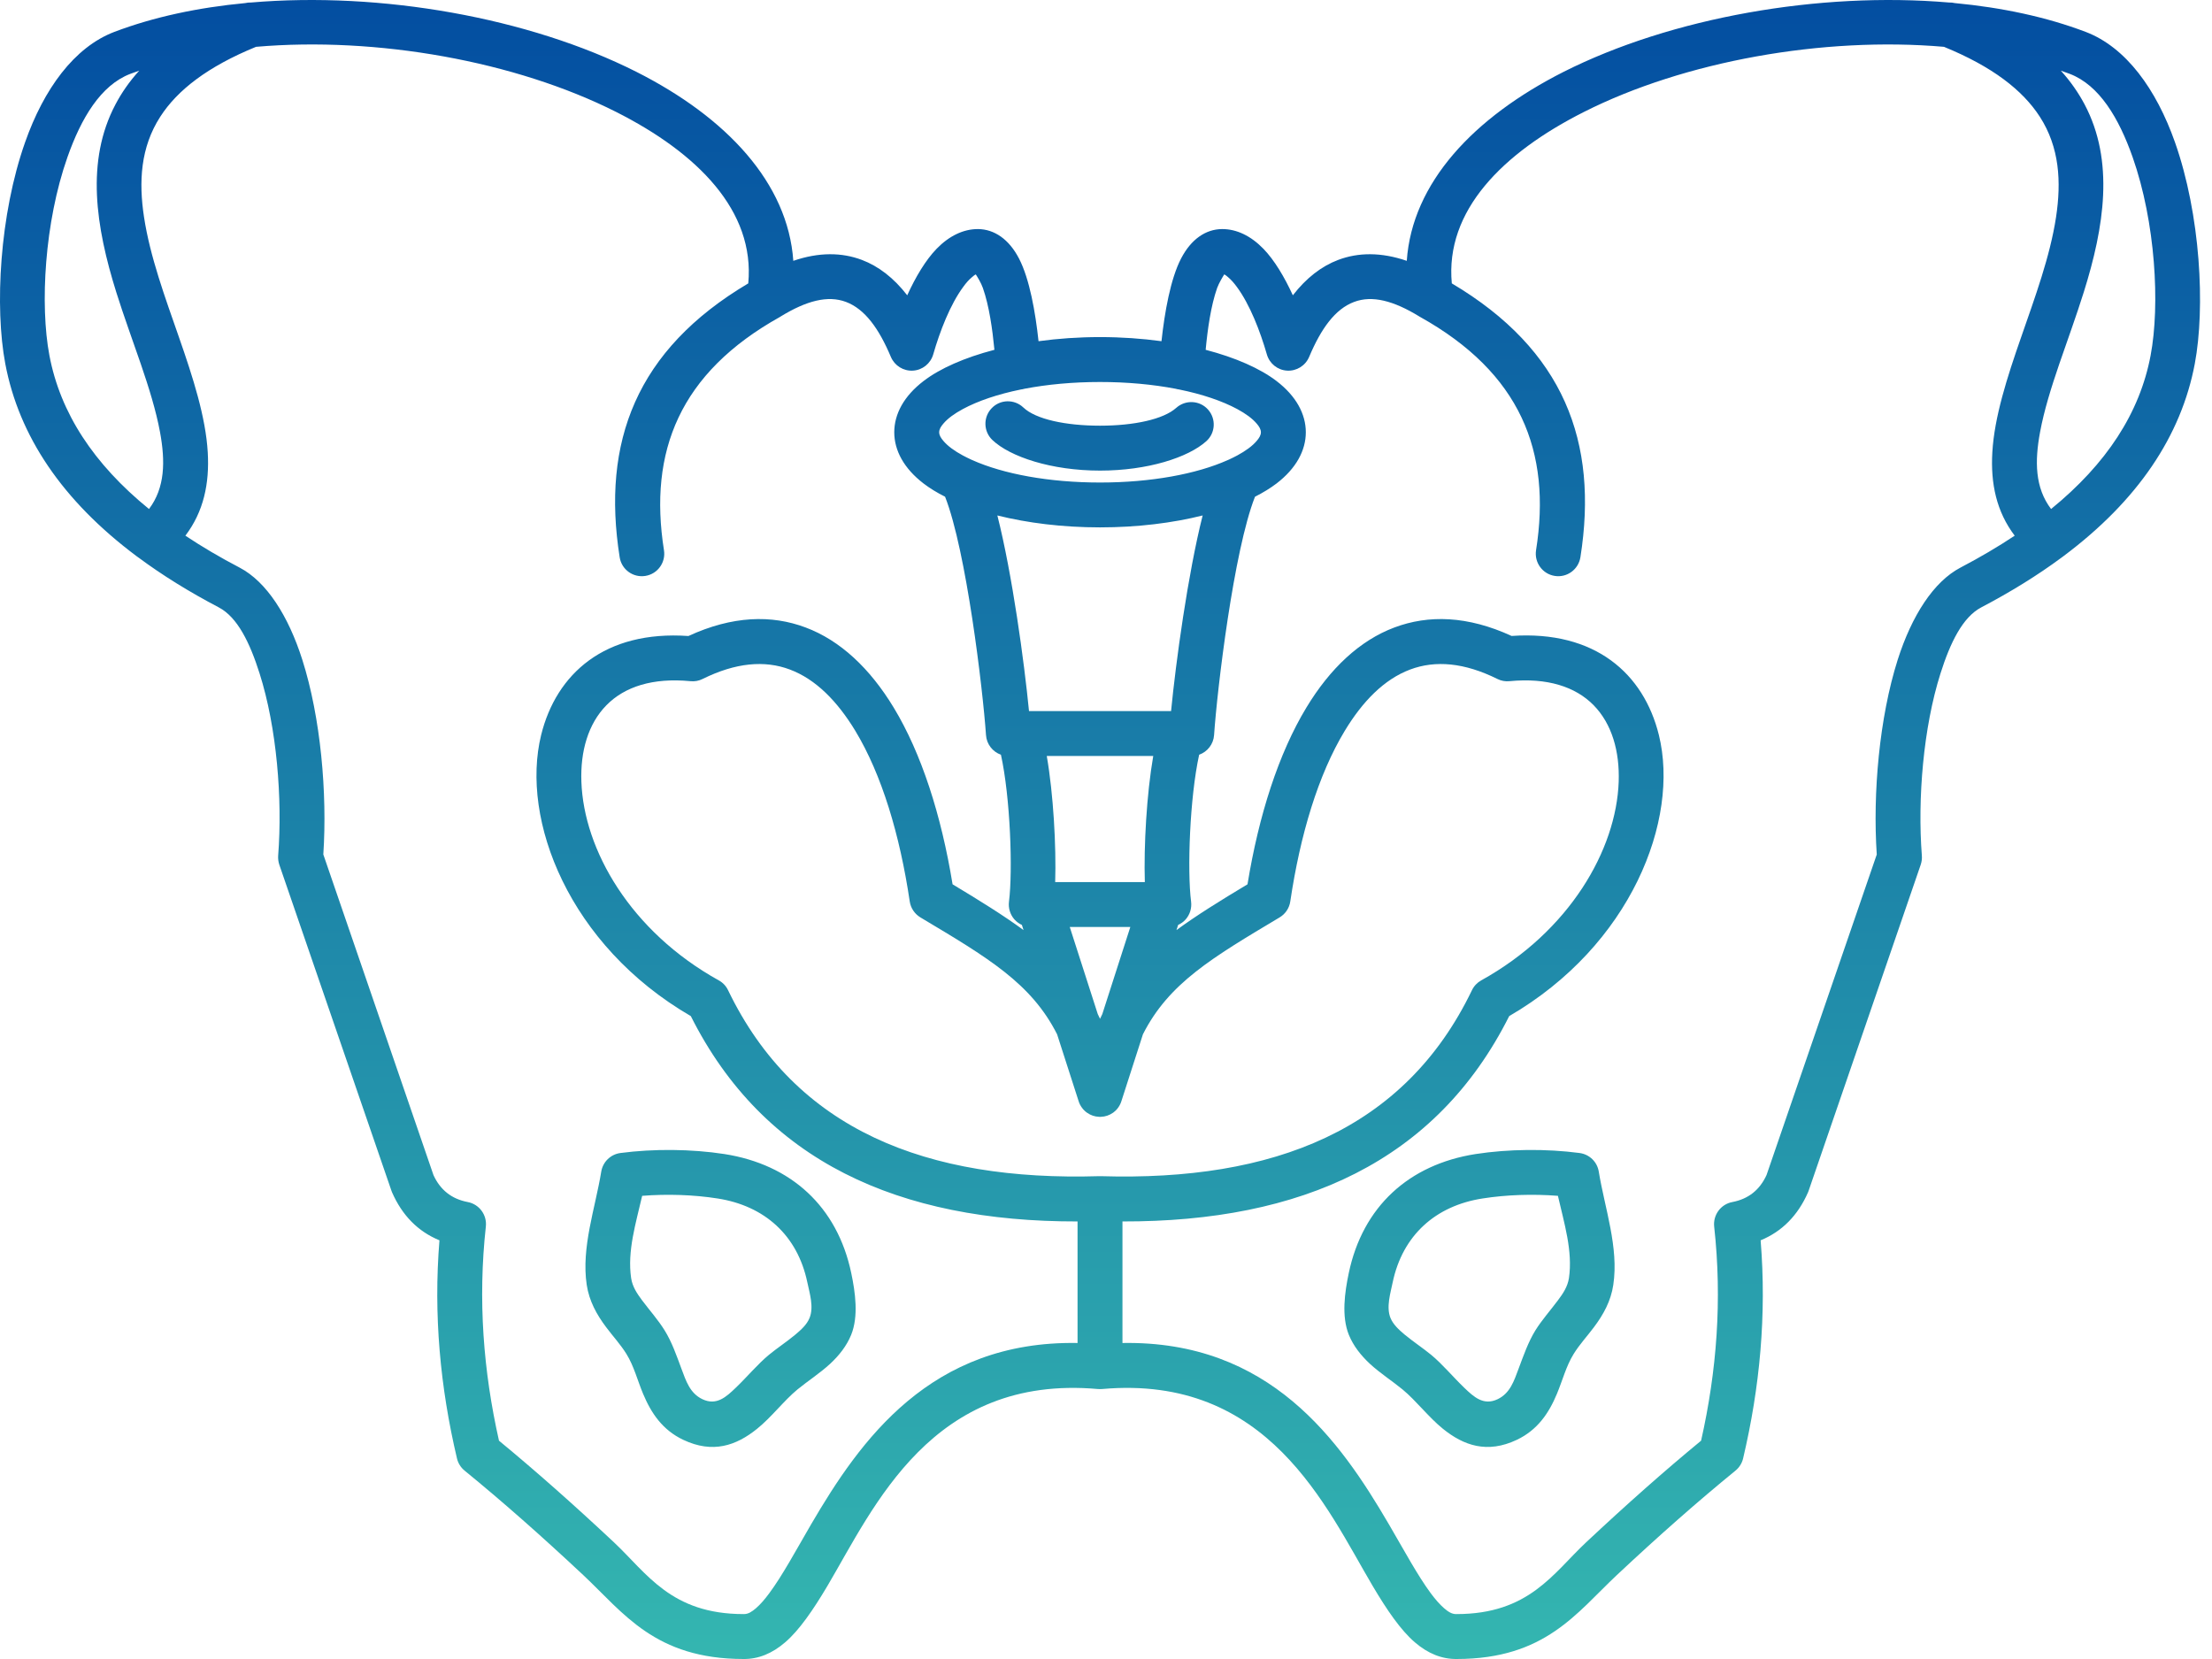 <svg width="36" height="27" viewBox="0 0 36 27" fill="none" xmlns="http://www.w3.org/2000/svg">
<path fill-rule="evenodd" clip-rule="evenodd" d="M18.903 5.553C18.588 5.51 18.252 5.486 17.903 5.486C17.553 5.486 17.217 5.51 16.902 5.553C16.852 5.085 16.757 4.54 16.584 4.207C16.421 3.893 16.183 3.731 15.918 3.728C15.916 3.728 15.915 3.728 15.914 3.728C15.68 3.728 15.448 3.838 15.243 4.049C15.064 4.234 14.901 4.508 14.765 4.806C14.547 4.524 14.299 4.333 14.027 4.23C13.701 4.107 13.328 4.102 12.911 4.245C12.823 2.978 11.826 1.911 10.355 1.168C8.605 0.286 6.196 -0.14 4.084 0.041C4.054 0.04 4.023 0.043 3.993 0.05C3.225 0.122 2.499 0.277 1.861 0.519C1.205 0.769 0.712 1.453 0.409 2.314C-0.009 3.497 -0.087 5.004 0.086 5.92C0.308 7.095 1.012 8.146 2.223 9.052C2.234 9.061 2.245 9.069 2.258 9.077C2.641 9.361 3.076 9.631 3.562 9.886C3.864 10.045 4.066 10.458 4.225 10.961C4.504 11.84 4.599 12.998 4.527 13.927C4.524 13.976 4.53 14.026 4.546 14.074L6.37 19.377C6.373 19.387 6.376 19.396 6.381 19.406C6.546 19.781 6.802 20.042 7.152 20.186C7.053 21.401 7.165 22.581 7.437 23.735C7.455 23.813 7.499 23.883 7.561 23.934C8.175 24.435 8.805 24.991 9.491 25.633C10.149 26.25 10.658 26.999 12.1 27C12.341 27.003 12.567 26.911 12.779 26.728C13.009 26.53 13.232 26.205 13.466 25.811C14.225 24.527 15.162 22.367 17.867 22.606C17.876 22.607 17.885 22.607 17.895 22.607H17.898L17.901 22.607H17.903H17.905L17.908 22.607H17.91H17.911C17.92 22.607 17.93 22.607 17.939 22.606C20.643 22.367 21.581 24.527 22.34 25.811C22.573 26.205 22.796 26.53 23.026 26.728C23.24 26.912 23.466 27.003 23.709 27C25.148 26.999 25.657 26.25 26.315 25.633C27 24.991 27.631 24.435 28.245 23.934C28.307 23.883 28.351 23.813 28.369 23.735C28.641 22.581 28.753 21.401 28.654 20.186C29.004 20.042 29.26 19.781 29.425 19.406C29.429 19.396 29.433 19.387 29.436 19.377L31.259 14.074C31.275 14.026 31.282 13.976 31.278 13.927C31.206 12.998 31.302 11.84 31.581 10.961C31.74 10.458 31.942 10.045 32.243 9.886C32.729 9.631 33.164 9.361 33.548 9.077C33.56 9.069 33.571 9.061 33.582 9.052C34.794 8.146 35.498 7.095 35.72 5.92C35.892 5.004 35.814 3.497 35.397 2.314C35.093 1.453 34.601 0.769 33.944 0.519C33.307 0.277 32.58 0.122 31.812 0.05C31.782 0.043 31.752 0.04 31.721 0.041C29.61 -0.14 27.2 0.286 25.45 1.168C23.98 1.911 22.982 2.978 22.895 4.245C22.477 4.102 22.105 4.107 21.779 4.23C21.507 4.333 21.259 4.524 21.041 4.806C20.904 4.508 20.741 4.234 20.562 4.049C20.357 3.838 20.126 3.728 19.892 3.728C19.89 3.728 19.889 3.728 19.887 3.728C19.622 3.731 19.385 3.893 19.222 4.207C19.049 4.54 18.954 5.085 18.903 5.553ZM31.638 0.762C29.669 0.592 27.415 0.996 25.78 1.821C24.451 2.491 23.517 3.431 23.628 4.612C25.453 5.695 26.017 7.196 25.721 9.069C25.689 9.269 25.502 9.405 25.303 9.373C25.104 9.342 24.968 9.154 24.999 8.955C25.254 7.346 24.743 6.068 23.112 5.158L23.11 5.157L23.107 5.155L23.105 5.154L23.104 5.154C23.102 5.152 23.099 5.151 23.097 5.149C22.681 4.895 22.334 4.802 22.037 4.914C21.729 5.03 21.501 5.346 21.306 5.809C21.245 5.952 21.102 6.041 20.947 6.032C20.792 6.023 20.661 5.917 20.618 5.768C20.511 5.396 20.343 4.957 20.128 4.667C20.083 4.606 20.037 4.553 19.988 4.512C19.966 4.493 19.945 4.475 19.925 4.465C19.899 4.506 19.839 4.605 19.809 4.686C19.707 4.975 19.653 5.36 19.622 5.693C20.109 5.82 20.508 5.997 20.775 6.201C21.096 6.446 21.252 6.74 21.252 7.035C21.252 7.33 21.096 7.623 20.775 7.869C20.676 7.944 20.558 8.017 20.425 8.084C20.079 8.959 19.809 11.22 19.759 11.963C19.749 12.112 19.65 12.236 19.516 12.283C19.363 12.979 19.32 14.166 19.385 14.675C19.398 14.779 19.366 14.884 19.297 14.963C19.262 15.002 19.22 15.032 19.174 15.053L19.147 15.137C19.476 14.896 19.858 14.659 20.303 14.392C20.487 13.265 20.81 12.26 21.261 11.516C21.647 10.877 22.131 10.423 22.694 10.212C23.248 10.004 23.884 10.02 24.601 10.35C25.963 10.256 26.752 10.966 26.998 11.962C27.338 13.341 26.547 15.384 24.562 16.537C23.375 18.902 21.179 19.885 18.268 19.879V21.857C20.666 21.816 21.806 23.442 22.603 24.806C22.856 25.239 23.071 25.64 23.287 25.932C23.359 26.028 23.43 26.111 23.503 26.174C23.566 26.228 23.626 26.27 23.698 26.269C23.7 26.269 23.702 26.269 23.704 26.269C24.886 26.269 25.276 25.605 25.815 25.1C26.478 24.479 27.09 23.937 27.685 23.447C27.94 22.316 28.03 21.157 27.898 19.962C27.878 19.772 28.006 19.598 28.194 19.563C28.456 19.513 28.64 19.365 28.75 19.124C28.75 19.124 30.544 13.906 30.544 13.907C30.477 12.905 30.587 11.677 30.884 10.74C31.114 10.018 31.47 9.467 31.904 9.239C32.223 9.072 32.518 8.898 32.789 8.718C32.492 8.327 32.395 7.869 32.425 7.361C32.458 6.789 32.663 6.148 32.895 5.484C33.117 4.843 33.364 4.178 33.462 3.533C33.549 2.957 33.519 2.398 33.198 1.9C32.917 1.465 32.423 1.083 31.638 0.762ZM12.178 4.612C12.288 3.431 11.354 2.491 10.026 1.821C8.39 0.996 6.137 0.592 4.167 0.762C3.382 1.083 2.888 1.465 2.608 1.9C2.287 2.398 2.256 2.957 2.344 3.533C2.442 4.178 2.688 4.843 2.911 5.484C3.143 6.148 3.348 6.789 3.381 7.361C3.411 7.869 3.314 8.327 3.017 8.718C3.287 8.898 3.582 9.072 3.902 9.239C4.336 9.467 4.692 10.018 4.921 10.74C5.219 11.677 5.328 12.905 5.262 13.906C5.262 13.906 7.055 19.124 7.055 19.125C7.165 19.365 7.349 19.513 7.612 19.563C7.799 19.598 7.928 19.772 7.907 19.962C7.776 21.157 7.866 22.316 8.121 23.447C8.715 23.937 9.328 24.479 9.991 25.1C10.529 25.605 10.919 26.269 12.102 26.269C12.103 26.269 12.105 26.269 12.107 26.269C12.179 26.27 12.239 26.228 12.303 26.174C12.376 26.111 12.447 26.028 12.518 25.932C12.735 25.64 12.95 25.239 13.202 24.806C14 23.442 15.14 21.816 17.537 21.857V19.879C14.626 19.884 12.43 18.901 11.243 16.537C9.258 15.384 8.468 13.341 8.807 11.962C9.053 10.966 9.842 10.256 11.204 10.351C11.921 10.02 12.558 10.004 13.111 10.212C13.675 10.423 14.158 10.877 14.545 11.516C14.996 12.26 15.319 13.265 15.503 14.392C15.947 14.659 16.329 14.896 16.658 15.137L16.631 15.053C16.585 15.032 16.544 15.002 16.509 14.963C16.44 14.884 16.408 14.779 16.421 14.675C16.485 14.166 16.443 12.979 16.29 12.283C16.156 12.236 16.057 12.112 16.047 11.963C15.996 11.22 15.726 8.959 15.381 8.084C15.247 8.017 15.129 7.944 15.031 7.869C14.71 7.623 14.554 7.33 14.554 7.035C14.554 6.74 14.71 6.446 15.031 6.201C15.297 5.997 15.697 5.82 16.184 5.693C16.152 5.36 16.098 4.975 15.996 4.686C15.968 4.605 15.907 4.506 15.881 4.466C15.86 4.475 15.839 4.494 15.818 4.512C15.768 4.553 15.722 4.606 15.678 4.667C15.463 4.957 15.295 5.396 15.188 5.768C15.145 5.917 15.013 6.023 14.858 6.032C14.703 6.041 14.56 5.952 14.499 5.809C14.304 5.346 14.076 5.03 13.769 4.914C13.472 4.802 13.124 4.895 12.708 5.149C12.706 5.151 12.704 5.152 12.701 5.154L12.7 5.154L12.698 5.155L12.695 5.157L12.694 5.158C11.063 6.068 10.552 7.346 10.806 8.955C10.838 9.154 10.702 9.342 10.503 9.373C10.303 9.405 10.116 9.269 10.085 9.069C9.789 7.196 10.352 5.695 12.178 4.612ZM26.02 19.069C25.995 18.909 25.867 18.786 25.707 18.765C25.168 18.694 24.553 18.699 24.015 18.782C22.93 18.952 22.178 19.637 21.951 20.719C21.886 21.029 21.829 21.421 21.953 21.726C22.026 21.904 22.148 22.059 22.295 22.196C22.462 22.35 22.665 22.48 22.826 22.613C23.046 22.794 23.251 23.066 23.483 23.253C23.822 23.527 24.204 23.661 24.686 23.433C25.023 23.273 25.207 23 25.338 22.686C25.428 22.472 25.488 22.234 25.61 22.037C25.706 21.881 25.834 21.744 25.944 21.596C26.096 21.393 26.217 21.174 26.256 20.912C26.348 20.303 26.117 19.663 26.02 19.069ZM10.098 18.765C9.938 18.786 9.811 18.909 9.785 19.069C9.688 19.663 9.457 20.303 9.549 20.912C9.589 21.174 9.71 21.393 9.862 21.596C9.972 21.744 10.1 21.881 10.196 22.037C10.318 22.234 10.377 22.472 10.467 22.686C10.599 23 10.782 23.273 11.12 23.433C11.601 23.661 11.983 23.527 12.322 23.253C12.555 23.066 12.759 22.794 12.979 22.613C13.141 22.48 13.343 22.35 13.51 22.196C13.658 22.059 13.779 21.904 13.852 21.726C13.976 21.421 13.919 21.029 13.854 20.719C13.627 19.637 12.875 18.952 11.79 18.782C11.253 18.699 10.637 18.694 10.098 18.765ZM25.355 19.462C25.455 19.903 25.6 20.361 25.534 20.803C25.512 20.942 25.438 21.052 25.357 21.16C25.236 21.323 25.096 21.479 24.988 21.652C24.871 21.842 24.795 22.062 24.715 22.275C24.641 22.472 24.578 22.675 24.373 22.772C24.144 22.881 23.985 22.734 23.83 22.585C23.646 22.408 23.473 22.199 23.291 22.049C23.161 21.942 23.003 21.838 22.86 21.72C22.765 21.64 22.675 21.558 22.63 21.45C22.558 21.273 22.629 21.049 22.666 20.869C22.827 20.105 23.362 19.624 24.128 19.505C24.515 19.444 24.95 19.43 25.355 19.462ZM10.451 19.462C10.856 19.43 11.29 19.444 11.678 19.505C12.444 19.624 12.979 20.105 13.139 20.869C13.177 21.049 13.248 21.273 13.175 21.45C13.131 21.558 13.04 21.64 12.945 21.72C12.803 21.838 12.645 21.942 12.515 22.049C12.333 22.199 12.16 22.408 11.975 22.585C11.82 22.734 11.662 22.881 11.432 22.772C11.227 22.675 11.164 22.472 11.09 22.275C11.011 22.062 10.935 21.842 10.817 21.652C10.71 21.479 10.57 21.323 10.448 21.16C10.368 21.052 10.293 20.942 10.272 20.803C10.206 20.361 10.35 19.903 10.451 19.462ZM17.204 16.833C16.783 16.001 16.077 15.586 14.98 14.931C14.887 14.875 14.822 14.78 14.806 14.672C14.644 13.582 14.35 12.606 13.92 11.894C13.628 11.413 13.278 11.055 12.854 10.896C12.444 10.742 11.972 10.784 11.435 11.05C11.374 11.081 11.305 11.093 11.237 11.086C10.625 11.027 10.166 11.175 9.869 11.478C9.571 11.782 9.444 12.228 9.462 12.723C9.501 13.828 10.258 15.157 11.699 15.956C11.765 15.992 11.818 16.049 11.85 16.117C12.946 18.391 15.081 19.227 17.892 19.142C17.899 19.142 17.906 19.142 17.914 19.142C20.725 19.227 22.86 18.391 23.955 16.117C23.987 16.049 24.041 15.992 24.106 15.956C25.547 15.157 26.305 13.828 26.344 12.723C26.361 12.228 26.234 11.782 25.937 11.478C25.64 11.175 25.18 11.027 24.568 11.086C24.5 11.093 24.431 11.081 24.37 11.05C23.834 10.784 23.362 10.742 22.951 10.896C22.527 11.055 22.177 11.413 21.886 11.894C21.455 12.606 21.161 13.582 20.999 14.672C20.983 14.78 20.919 14.875 20.825 14.931C19.728 15.586 19.022 16.001 18.601 16.833L18.251 17.92C18.238 17.964 18.215 18.005 18.188 18.04L18.187 18.041L18.185 18.044L18.183 18.046L18.18 18.049L18.178 18.052L18.175 18.054L18.173 18.057L18.172 18.059C18.165 18.066 18.159 18.072 18.153 18.078L18.151 18.08L18.148 18.082L18.145 18.084L18.143 18.087L18.14 18.089L18.137 18.091L18.135 18.093C18.133 18.095 18.131 18.097 18.129 18.098L18.126 18.101L18.123 18.103L18.12 18.105L18.117 18.108L18.114 18.11L18.112 18.111C18.056 18.15 17.989 18.174 17.917 18.176L17.914 18.177L17.91 18.177L17.906 18.177C17.905 18.177 17.904 18.177 17.903 18.177H17.901H17.899L17.895 18.177L17.892 18.177L17.888 18.176C17.817 18.174 17.749 18.15 17.694 18.111L17.692 18.11L17.689 18.108L17.686 18.105L17.683 18.103L17.68 18.101L17.676 18.098C17.675 18.097 17.672 18.095 17.67 18.093L17.668 18.091L17.665 18.089L17.662 18.087L17.66 18.084L17.657 18.082L17.655 18.08L17.653 18.078C17.646 18.072 17.64 18.066 17.634 18.059L17.632 18.057L17.63 18.054L17.627 18.052L17.625 18.049L17.623 18.046L17.621 18.044L17.619 18.041L17.618 18.04C17.59 18.005 17.567 17.965 17.554 17.92L17.204 16.833ZM17.94 16.504L18.396 15.086H17.41L17.866 16.504C17.879 16.529 17.891 16.555 17.903 16.581C17.914 16.555 17.927 16.529 17.94 16.504ZM18.769 12.303H17.036C17.144 12.925 17.191 13.77 17.173 14.356H18.632C18.614 13.77 18.661 12.925 18.769 12.303ZM16.232 8.389C16.475 9.348 16.669 10.774 16.747 11.573H19.059C19.137 10.774 19.331 9.348 19.573 8.389C19.086 8.511 18.514 8.583 17.903 8.583C17.291 8.583 16.72 8.511 16.232 8.389ZM2.266 1.15C2.217 1.167 2.169 1.184 2.121 1.202C1.639 1.386 1.321 1.924 1.098 2.557C0.724 3.616 0.649 4.964 0.804 5.784C0.981 6.721 1.524 7.551 2.425 8.284C2.687 7.938 2.692 7.506 2.604 7.031C2.474 6.329 2.14 5.545 1.892 4.755C1.56 3.693 1.391 2.622 1.88 1.698C1.979 1.51 2.106 1.326 2.266 1.15ZM33.54 1.15C33.699 1.326 33.826 1.51 33.926 1.698C34.415 2.622 34.246 3.693 33.913 4.755C33.666 5.545 33.332 6.329 33.202 7.031C33.113 7.506 33.118 7.938 33.381 8.284C34.282 7.551 34.825 6.721 35.001 5.784C35.156 4.964 35.081 3.616 34.708 2.557C34.485 1.924 34.167 1.386 33.685 1.202C33.636 1.184 33.589 1.167 33.54 1.15ZM19.133 6.327C18.761 6.256 18.344 6.217 17.903 6.217C17.461 6.217 17.044 6.256 16.673 6.327C16.654 6.333 16.635 6.336 16.614 6.339C16.241 6.415 15.917 6.524 15.669 6.658C15.534 6.731 15.425 6.809 15.352 6.896C15.314 6.941 15.285 6.985 15.285 7.035C15.285 7.085 15.314 7.129 15.352 7.174C15.425 7.261 15.534 7.339 15.669 7.412C15.712 7.435 15.757 7.457 15.804 7.479C15.81 7.482 15.818 7.485 15.824 7.488C16.332 7.715 17.076 7.853 17.903 7.853C18.73 7.853 19.474 7.715 19.981 7.488C19.988 7.485 19.995 7.482 20.002 7.479C20.049 7.457 20.094 7.435 20.137 7.412C20.271 7.339 20.381 7.261 20.454 7.174C20.492 7.129 20.521 7.085 20.521 7.035C20.521 6.985 20.492 6.941 20.454 6.896C20.381 6.809 20.271 6.731 20.137 6.658C19.888 6.524 19.564 6.415 19.191 6.339C19.171 6.336 19.152 6.333 19.133 6.327ZM19.144 6.637C18.935 6.825 18.454 6.928 17.903 6.928C17.344 6.928 16.857 6.824 16.655 6.632C16.509 6.493 16.277 6.498 16.139 6.644C15.999 6.79 16.005 7.022 16.151 7.161C16.438 7.434 17.11 7.659 17.903 7.659C18.677 7.659 19.337 7.446 19.632 7.181C19.782 7.047 19.795 6.816 19.66 6.665C19.526 6.515 19.295 6.503 19.144 6.637Z" fill="url(#paint0_linear_669_880)"/>
<defs>
<linearGradient id="paint0_linear_669_880" x1="17.903" y1="0" x2="17.903" y2="27" gradientUnits="userSpaceOnUse">
<stop stop-color="#034EA1"/>
<stop offset="1" stop-color="#34B6B0"/>
</linearGradient>
</defs>
</svg>
